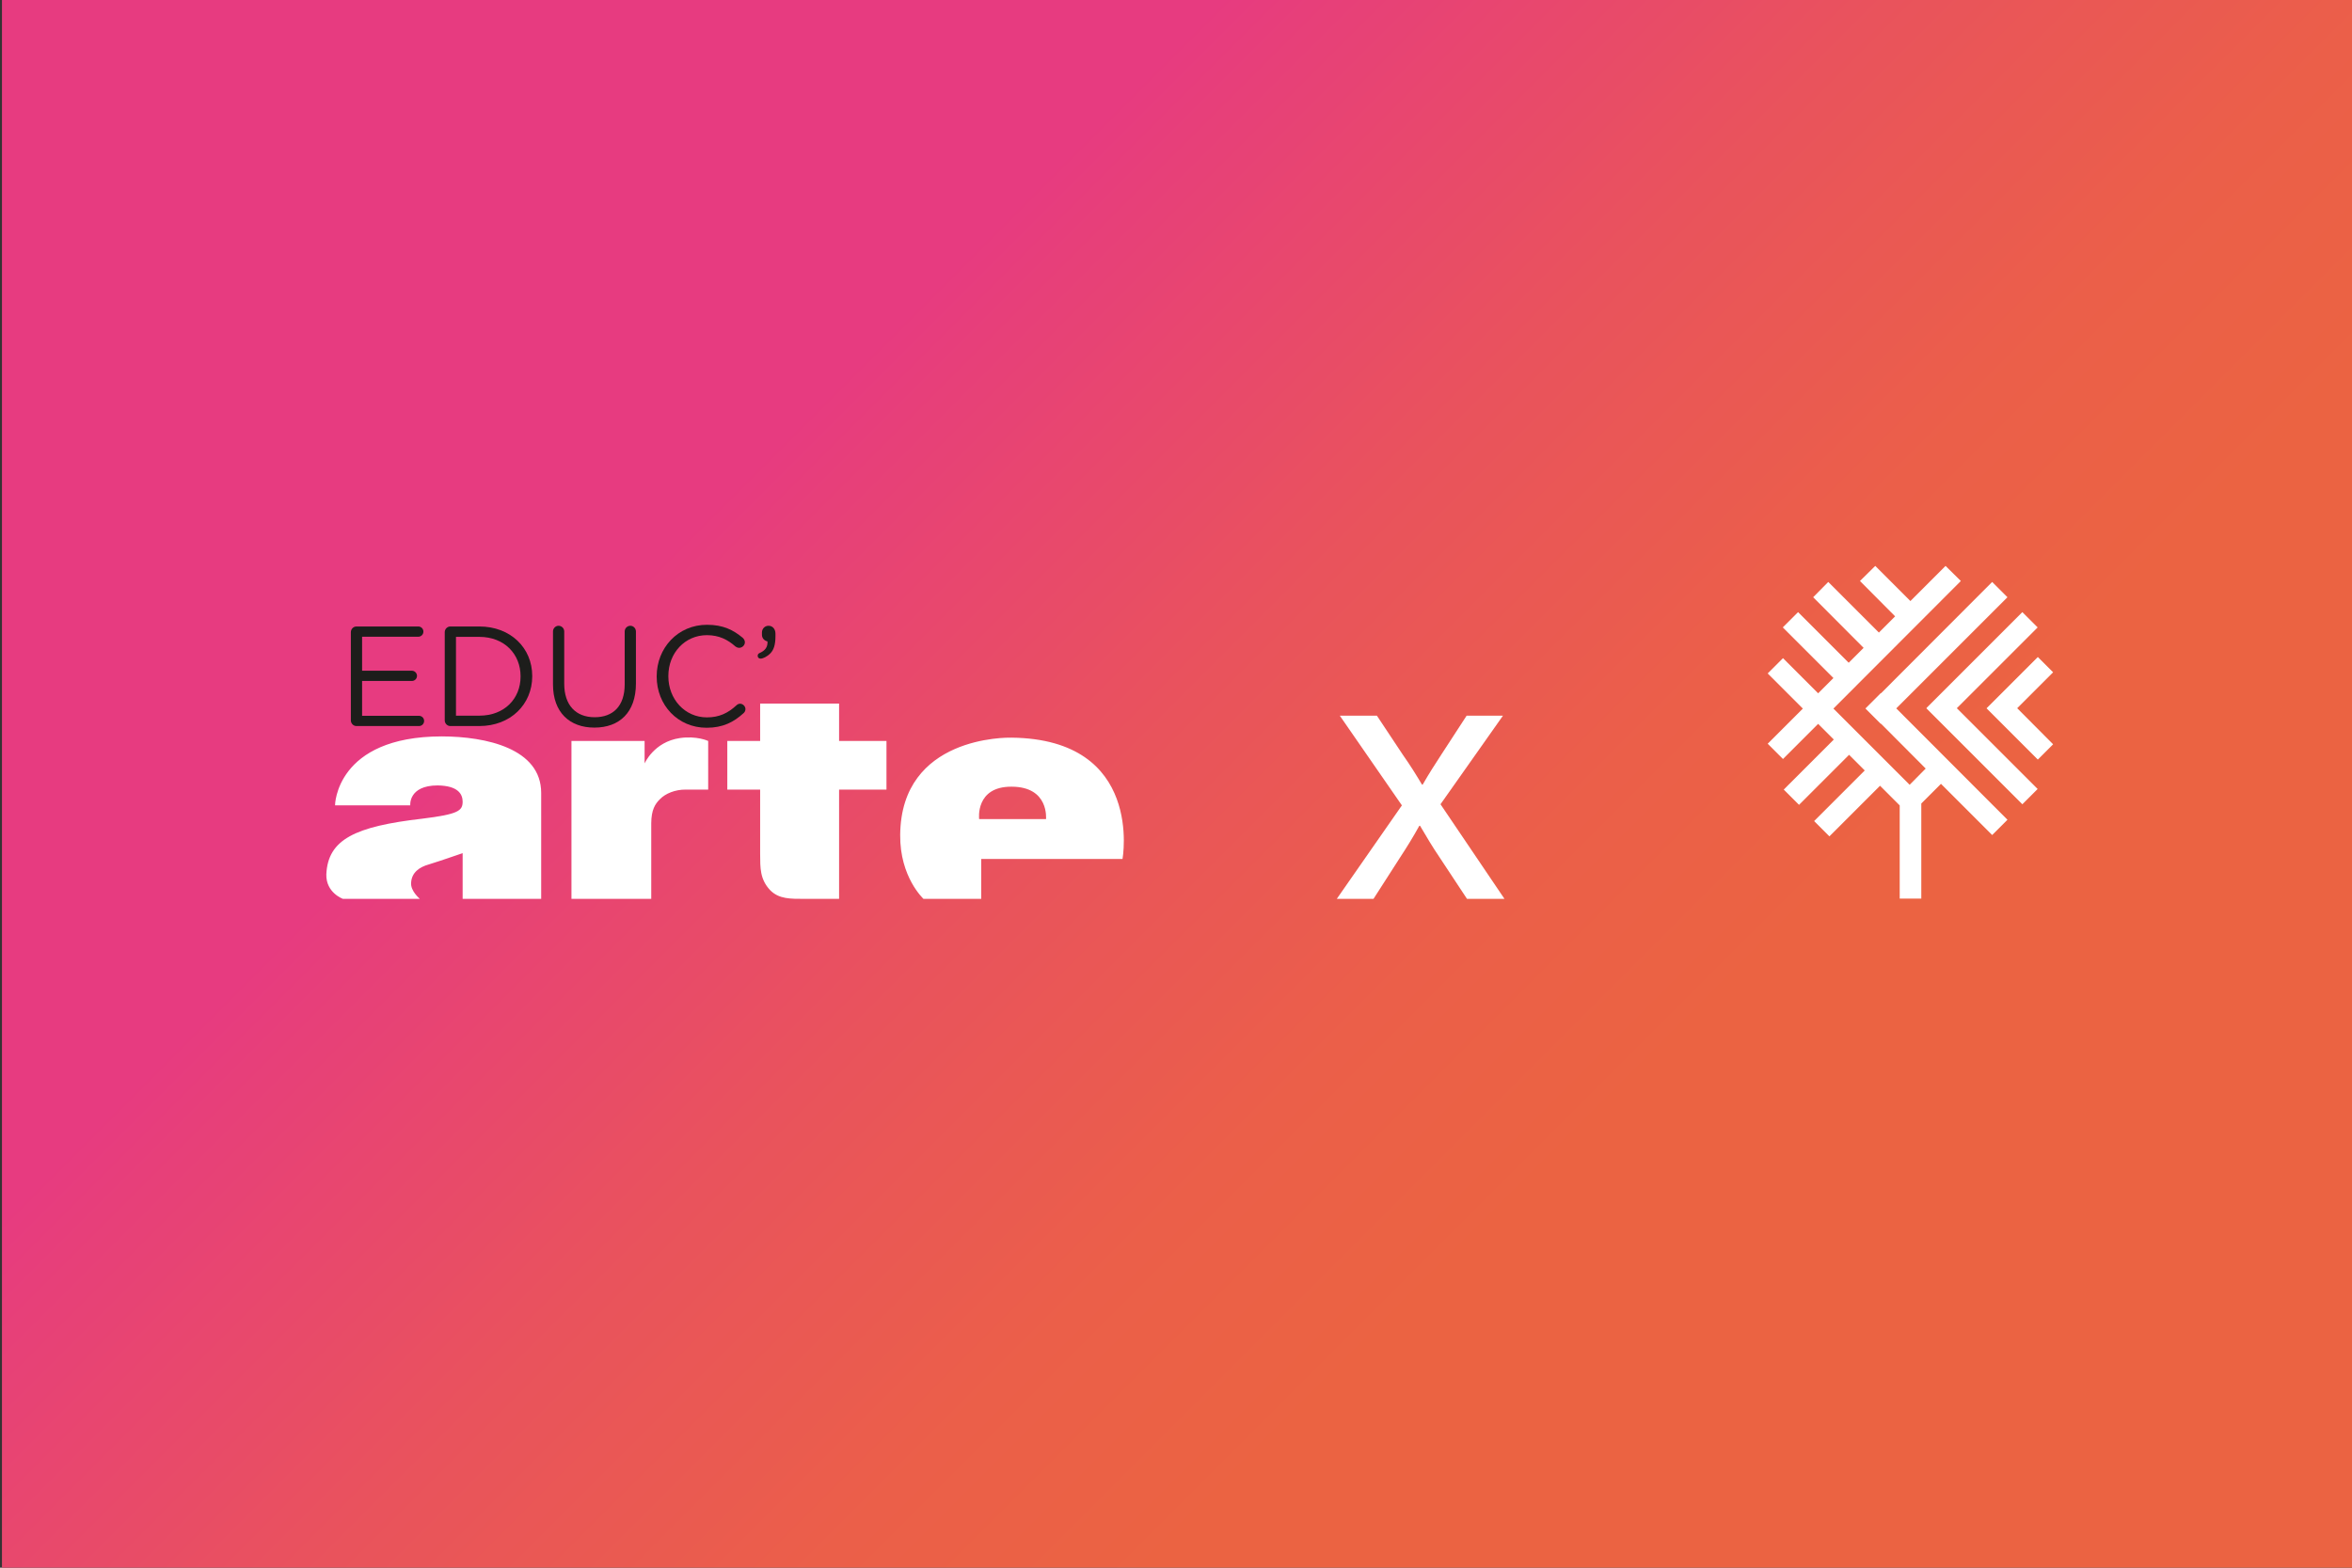 <?xml version="1.0" encoding="utf-8"?>
<!-- Generator: Adobe Illustrator 15.1.0, SVG Export Plug-In . SVG Version: 6.00 Build 0)  -->
<!DOCTYPE svg PUBLIC "-//W3C//DTD SVG 1.1//EN" "http://www.w3.org/Graphics/SVG/1.1/DTD/svg11.dtd">
<svg version="1.1" id="Calque_1" xmlns="http://www.w3.org/2000/svg" xmlns:xlink="http://www.w3.org/1999/xlink" x="0px" y="0px"
	 width="1200px" height="800px" viewBox="0 0 1200 800" enable-background="new 0 0 1200 800" xml:space="preserve">
<rect x="0" y="0" width="1200" height="800" fill="#333333" stroke="none"/>
<linearGradient id="SVGID_1_" gradientUnits="userSpaceOnUse" x1="411.577" y1="210.577" x2="796.39" y2="595.39">
	<stop  offset="0" style="stop-color:#E73B80"/>
	<stop  offset="0.063" style="stop-color:#E73F7A"/>
	<stop  offset="0.446" style="stop-color:#E9535C"/>
	<stop  offset="0.772" style="stop-color:#EB5F49"/>
	<stop  offset="1" style="stop-color:#EB6342"/>
</linearGradient>
<polygon fill="url(#SVGID_1_)" points="1201,800 1,800 1,0 922.512,0 1201,0 "/>
<g>
	<g>
		<path fill="#FFFFFF" d="M533.697,417.983h-34.135c-0.009-0.072-2.044-16.631,16.54-16.533
			C535.384,401.473,533.652,417.911,533.697,417.983 M516.102,376.428c-2.128-0.046-56.382-0.919-56.821,49.618
			c-0.224,21.686,11.96,32.647,11.87,32.649h29.476v-20.357h72.088C572.743,438.257,583.673,377.173,516.102,376.428
			 M428.105,359.041H387.83v19.08h-16.755v24.809h16.755v32.866c0.03,7.09-0.125,12.872,5.082,18.437
			c4.549,4.659,10.51,4.438,17.6,4.463h17.593V402.93h24.176v-24.809h-24.176V359.041z M346.896,376.639
			c-13.322,1.949-18.001,12.961-18.019,12.934v-11.452H291.56v80.574h40.708v-38.594c0.047-6.813,1.957-9.873,4.453-12.295
			c2.808-2.891,7.74-4.91,13.146-4.877h11.451v-24.809C361.307,378.087,355.438,375.389,346.896,376.639 M225.441,375.79
			c-54.12,0.038-54.569,35.182-54.492,35.198h38.376c-0.018,0.026-1.069-10.171,13.997-10.181
			c10.453,0.166,12.698,4.473,12.722,8.276c-0.024,4.635-2.109,6.416-20.566,8.692c-34.253,3.959-48.172,10.531-48.979,28.398
			c-0.268,9.381,8.428,12.519,8.479,12.521h39.228c0.046-0.002-4.845-3.961-4.456-8.271c0.304-5.113,4.103-7.944,9.117-9.325
			c7.452-2.29,17.152-5.799,17.176-5.728v23.323h40.071v-54.066C276.116,382.001,248.156,375.854,225.441,375.79"/>
		<g>
			<path fill="#1D1D1B" d="M179.007,367.603v-45.002c0-1.596,1.308-2.903,2.832-2.903h31.574c1.452,0,2.612,1.161,2.612,2.614
				c0,1.45-1.16,2.613-2.612,2.613h-28.671v17.347h25.405c1.451,0,2.612,1.235,2.612,2.612c0,1.453-1.162,2.614-2.612,2.614h-25.405
				v17.783h29.033c1.454,0,2.613,1.161,2.613,2.614c0,1.451-1.159,2.612-2.613,2.612h-31.935
				C180.315,370.506,179.007,369.199,179.007,367.603z"/>
			<path fill="#1D1D1B" d="M226.908,322.601c0-1.596,1.307-2.903,2.83-2.903h14.808c15.967,0,27,10.959,27,25.259v0.146
				c0,14.3-11.033,25.403-27,25.403h-14.808c-1.523,0-2.83-1.307-2.83-2.903V322.601z M244.546,365.208
				c12.847,0,21.048-8.711,21.048-19.96v-0.146c0-11.251-8.201-20.106-21.048-20.106h-11.905v40.212H244.546z"/>
			<path fill="#1D1D1B" d="M282.138,349.239v-27c0-1.598,1.305-2.905,2.83-2.905c1.597,0,2.903,1.307,2.903,2.905v26.636
				c0,10.959,5.879,17.129,15.532,17.129c9.365,0,15.317-5.66,15.317-16.766v-27c0-1.598,1.304-2.905,2.902-2.905
				c1.524,0,2.831,1.307,2.831,2.905v26.564c0,14.807-8.492,22.5-21.194,22.5C290.701,371.304,282.138,363.61,282.138,349.239z"/>
			<path fill="#1D1D1B" d="M335.045,345.249v-0.146c0-14.374,10.742-26.275,25.692-26.275c8.203,0,13.428,2.684,18.145,6.604
				c0.583,0.509,1.164,1.307,1.164,2.323c0,1.524-1.379,2.831-2.907,2.831c-0.796,0-1.448-0.363-1.883-0.653
				c-3.92-3.485-8.349-5.808-14.589-5.808c-11.251,0-19.672,9.146-19.672,20.832v0.146c0,11.758,8.494,20.978,19.672,20.978
				c6.314,0,10.742-2.179,15.096-6.171c0.438-0.435,1.09-0.798,1.816-0.798c1.451,0,2.755,1.307,2.755,2.757
				c0,0.874-0.431,1.598-0.94,2.033c-5.01,4.571-10.526,7.477-18.873,7.477C345.857,371.378,335.045,359.835,335.045,345.249z"/>
			<path fill="#1D1D1B" d="M387.516,333.271c2.975-1.307,4.209-3.123,4.064-5.952c-1.526-0.363-2.831-1.527-2.831-3.412v-1.161
				c0-1.887,1.45-3.412,3.339-3.412c2.103,0,3.553,1.67,3.553,3.993v1.378c0,4.427-0.941,7.041-2.611,8.711
				c-1.522,1.598-3.771,2.686-4.934,2.686c-0.946,0-1.524-0.581-1.524-1.453C386.572,333.997,386.935,333.489,387.516,333.271z"/>
		</g>
	</g>
	<g>
		<polygon fill="#FFFFFF" points="1047.505,343.074 1039.707,335.277 1013.586,361.397 1013.684,361.397 1013.586,361.495 
			1039.707,387.617 1047.505,379.819 1029.181,361.397 		"/>
		<polygon fill="#FFFFFF" points="1039.61,320.169 1031.813,312.371 982.884,361.3 982.98,361.397 982.884,361.495 
			1031.813,410.425 1039.61,402.627 998.381,361.397 		"/>
		<polygon fill="#FFFFFF" points="1024.21,304.769 1016.413,296.972 959.687,353.795 959.589,353.698 951.791,361.495 
			951.889,361.495 951.791,361.593 959.589,369.391 959.687,369.293 982.493,392.198 974.307,400.482 935.416,361.593 
			1000.429,296.484 992.631,288.784 974.696,306.718 956.763,288.784 948.965,296.484 966.898,314.517 958.614,322.801 
			932.785,296.972 925.085,304.769 950.817,330.598 943.215,338.201 917.386,312.371 909.588,320.169 935.416,345.998 
			927.62,353.795 909.686,335.861 901.888,343.659 919.821,361.593 901.888,379.527 909.686,387.324 927.62,369.391 
			935.612,377.383 910.075,402.92 917.873,410.716 943.408,385.18 951.402,393.173 925.573,419.002 933.369,426.8 959.199,400.97 
			969.238,411.01 969.238,458.574 980.251,458.574 980.251,410.035 990.292,399.995 1016.413,426.117 1024.21,418.32 
			967.484,361.495 		"/>
	</g>
	<g>
		<path fill="#FFFFFF" d="M702.504,365.218l13.325,20.086c3.671,5.214,6.567,9.85,9.657,15.064h0.388
			c3.089-5.407,6.179-10.236,9.464-15.257l12.939-19.894h18.539l-31.866,45.193l32.641,48.283H748.47l-13.906-21.052
			c-3.669-5.406-6.759-10.622-10.043-16.224h-0.386c-3.09,5.602-6.18,10.624-9.85,16.224l-13.52,21.052h-18.733l33.219-47.703
			l-31.675-45.773H702.504z"/>
	</g>
</g>
</svg>
